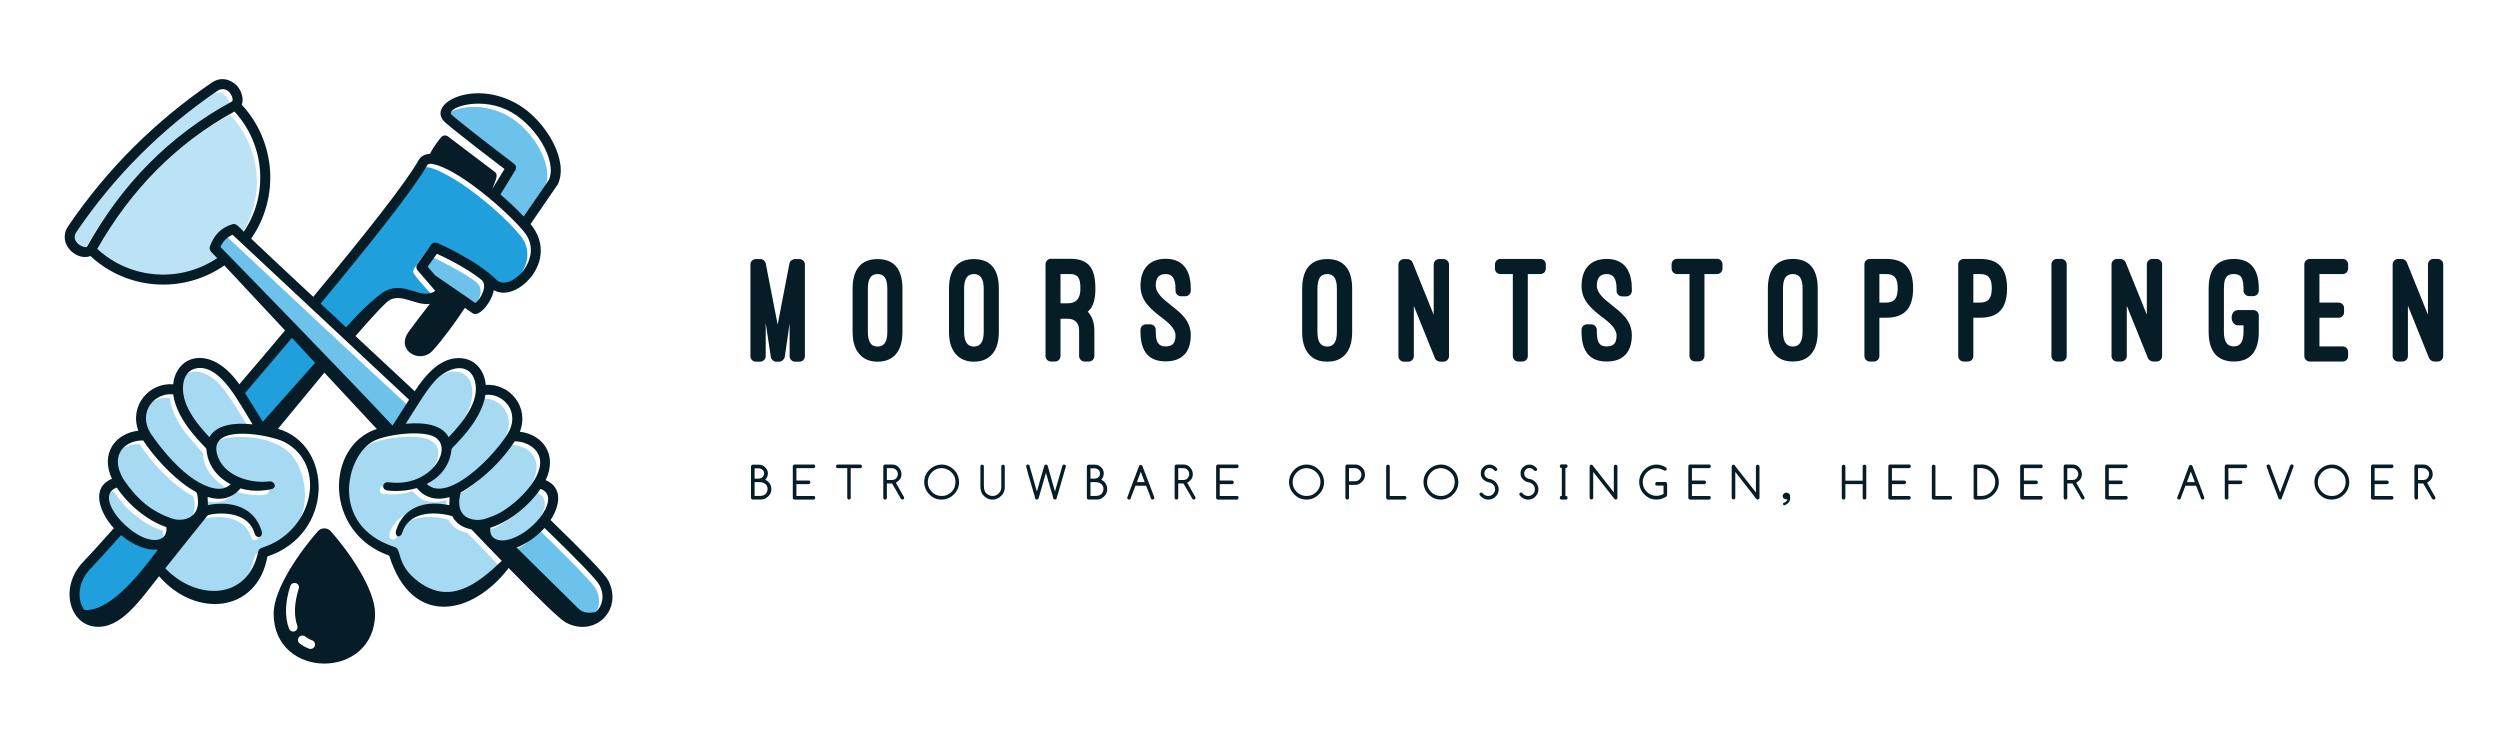 <svg version="1.2" xmlns="http://www.w3.org/2000/svg" viewBox="0 0 1735 512" width="1735" height="512">
	<title>Print-svg</title>
	<style>
		.s0 { fill: #bce3f5 } 
		.s1 { fill: #6cc2ea } 
		.s2 { fill: #1f9fdb } 
		.s3 { fill: #a6daf2 } 
		.s4 { fill: #061d28 } 
	</style>
	<g id="background-logo">
	</g>
	<g id="logo-logo">
		<g id="Layer">
			<g id="Layer">
				<path id="Layer" fill-rule="evenodd" class="s0" d="m158.5 74c2.7-1.4-2.9-14-11-8.5-38.9 26.5-71.7 59.2-98.1 98.1-5.3 7.7 6 13.5 8.4 11.3 1.6-1.6 22.2-45.5 70-81.3q14.3-10.7 30.7-19.6zm-0.2 85.4c2.4-0.8 4.9 2.7 7.9 5.6 18.2-27 15.7-61.4-6.5-85.4-41.7 23-72.7 55.1-96.2 96.3 13 12 29.2 18.5 46.7 18.5 17.5 0 29.5-6.1 44.2-16l-4.9-5.1c-3-2.9 3.6-12.2 9.2-15.5 1.6-1-2.2 2.2-0.4 1.6z"/>
			</g>
			<g id="Layer">
				<path id="Layer" fill-rule="evenodd" class="s1" d="m346 384.5c9.9 10.2 40.5 42 46.6 45.2 14.8 7.7 28.7-6.1 20.9-21-2.9-5.5-29.6-31.5-38.7-40.3l-10.4 9.2c-6.2 4.2-11.4 6.1-18.4 6.9zm8-263.5l-10.6 17.3 17.1 16.1 17.1-24.5c6.7-9.6-2.5-27.8-9.8-36.4-25.6-30.9-62.4-16.9-58.5-10.9 1.7 2.6 44 34.7 44 34.7 1 1.1 1.5 2.3 0.7 3.7zm-27.1 93.3c4.5-3.8 8.9-11 5.4-16.5-3-5-28.5-17.7-32.4-19.5l-7.1 9.9q2.8 3.3 5.6 6.6l21.5 14.7c2.4 1.5 4.7 3.3 7 4.8zm-171-51.5c-2 0.9 0.4 3.4-0.7 4.1-3 2-4.8 4.5-6.2 7.7l23.4 24.8 93.4 100.2 4.2-0.7 15.2-15.5-60-55.7z"/>
			</g>
			<g id="Layer">
				<path id="Layer" fill-rule="evenodd" class="s2" d="m105.6 395.1c-2.6 1.9-17.9 25.6-29.3 32.9-21.8 14.1-33.6-13.5-17.3-30.5 8.5-8.8 17.2-19.7 25.5-29.6 17.8 14.9 31.3 14.4 34.3 1.8l7.9-6.1 2.2 3c-6.2 6.2-17.3 20.9-23.3 28.5zm132.5-162.9l-19.7-18.4c19.5-23.4 64-77.5 74.4-96.5 3.2-5.7 25.8 9.1 27.9 10.5 13.6 9.2 31.3 24.2 40.8 36.2 14.8 18.6-10.8 43.9-20.9 33.5-10.1-10.3-31.6-21.5-40.6-25.2-1.2-0.5-2.6-0.1-3.3 1-1.6 2.3-10.2 13.3-10.1 15.2 0 2 11.5 14.3 13.5 16.6-11.8 8.1-21.2-6.6-35.3 0.5-4.4 2.2-20.3 20.3-26.2 27.1zm-40.5 49.3l-15 18.2-1.8-0.3-14.7-23.6 17.1-20 23.8-26.8q9.4 10.1 18.7 20.1l-7.2 8.6c-4.3 5.2-16.3 18.1-20.9 23.8z"/>
			</g>
			<g id="Layer">
				<path id="Layer" fill-rule="evenodd" class="s3" d="m149.4 324c-6.4-10.3-3-19 10.6-20.4 14.2-1.5 35.1 1.5 43.9 14.2 12.5 18.1 13.7 54.3-25.1 66.1-4 1.2-1.5 12.6-13.1 22.7-16.3 14.1-40.5 6-55-9.1l30.2-37.4c12.9-3 29.1-1.4 33.4 12.8 1 3.5 6.3 1.9 5.2-1.6-5.1-17.2-23.1-19.9-39.1-16.8l-0.1-7.5c9.4 2.9 16.9 2.1 23.3-5.8 5.9 1.8 20.3 4 22.5 1.1 1.4-1.9 0-4.8-2.6-4.4-11.2 1.4-26.8-2.2-34.1-13.9zm186 57.3l10.7 11c-8.4 8.2-22.9 20.8-34.7 22.1-17.7 1.9-35.4-11.5-38.7-28.8-0.7-3.8-7.5-2-18.9-10.8-25.3-19.6-16.6-60.5 6.4-68.1 10.2-3.4 48.7-9.8 43.5 11.1-4.1 15.9-23.6 21.3-37.1 19.5-3.5-0.5-4.3 5-0.7 5.5 0.8 0.1 9.9 1.3 20.6-1.9 6.4 8 13.9 8.9 23.3 6.1l-0.3 7.5c-32.5-6.8-40.7 15.3-39.1 18.4 1.1 2.2 4.3 1.9 5.1-0.4 4.7-15.1 22.4-15.5 35.8-11.8 4.5 8.7 12.5 8.5 13.3 9.3q5.4 5.7 10.8 11.3zm-52.1-93c8.2-13.2 19.2-31.7 33.5-30.4 12.1 1.1 13.8 16.7 7.1 29.3-4.4 8.4-9.1 13.5-15.7 20.5-6.1-10.8-19.2-10.7-31.1-9.7zm28.1 24.1c10.1-10.8 19.7-21.4 21.8-35.8 15-1.7 25.7 13.6 16.7 28.1-7.4 11.7-32.8 40.5-50.4 38.2-3.4-0.5-5.3-1.8-7.6-4 18.4-9.4 17.4-23.7 17.7-24.6 0.6-0.6 1.2-1.2 1.8-1.9zm27 14.9c6.5-6.5 11.7-13 15.4-18.6 15.5-0.1 27.6 13.5 9.6 35-7.8 9.3-27.4 25.4-41.3 19.9-10.4-4.2-6.8-18.8-5.6-19.3 7.8-4.1 15.5-10.6 21.9-17zm25.5 24l7.9-9.7c20.9 7.3-15.2 43.9-31 36.5-3.5-1.6-4.8-5.5-4-9.3 10-3.1 19.6-9.9 27.1-17.5zm-277.7-0.7c7.3 7.7 16.8 14.6 26.8 17.8 3.1 16-23.8 12.5-37.3-9.1-4.2-6.9-6.8-15.4 2.7-18.6zm43.3-49.2l11.4 13.3c0 10.5 8.1 19.6 17.4 24.5-8.1 7.5-18.1 3.1-26.3-2.4-11.1-7.2-31.9-27.9-34.1-40.1-2.2-11.7 7.6-21.9 20-20.4 1.2 9.4 6 17.8 11.6 25.1zm-17.5 25.6c6.2 6.4 13.9 13 21.7 17.2 1.8 1 5.1 22-13.7 20.3-20.3-1.9-57.3-38.4-35.3-52.9 3.6-2.5 7.8-3.5 12.1-3.4 3.6 5.6 8.8 12.3 15.2 18.8zm11.4-50.4c-2.4-16.1 10.5-25.7 26.3-12.5 7.4 6.2 16.8 23 23.9 34.5-11.8-1.2-25-1.5-31.2 9.3-7.9-8.7-17.2-19.3-19-31.3z"/>
			</g>
			<g id="Layer">
				<path id="Layer" fill-rule="evenodd" class="s4" d="m62.8 177.7c-9.8 3.8-23.5-8.8-15.5-20.7 26.9-39.6 60.2-72.7 99.7-99.7 9.2-6.2 16.8 1.6 16.9 1.6 3.4 3.4 5.6 9.2 3.9 13.8 23.8 25.7 26.3 64.5 6.5 92.9 9.8 9.3 24.9 23.5 43.1 40.4 35-42.2 64.3-79.1 73.1-94.8 1.6-2.9 4.5-4.3 7.9-4.4 2.7-5.6 7.7-11.5 7.7-11.5 1.2-1.5 3.3-1.7 4.8-0.6l32.5 24.6c2.8 2.1 0.3 6.3-1.5 11.2l0.1 0.1 8.1-13.3c-8-6.1-32.8-25.1-41-32.2-14.9-13.1 22.2-32.4 54-10.3 16.5 11.5 31.6 36.7 24.1 53l-19 27.7c11.6 13.9 7.8 29.9-2.8 40.2-6 5.8-15.2 9.9-22.7 5.7-1.2 7.7-10.1 19.2-14.7 16l-5.4-3.7c-6.9 10.4-15.4 22.1-22.5 29.8-8.5 9.3-26.1-0.3-16.3-13.5 3.5-4.9 9.4-12.6 14.5-19.1-10 1.2-19.1-7.1-27.7-2.8-2.6 1.3-11.4 10.8-23.9 25.1 13.2 12.3 27.1 25.2 41.1 38.3 8-12.2 18.7-24.2 32.6-22.9 9.8 0.9 15.9 8.9 16.7 18.5 16.5-1.1 30.4 15.1 23.7 32.5 16 2 26.3 16.1 17.9 33.6 12.1 5.2 9.9 17.8 3.4 27.7 22.3 21.6 37.7 37.4 40 41.9 10.6 20.3-9.1 39.9-29.3 29.3-4.3-2.3-19.2-16.8-39.8-37.9-25.1 32.9-67.2 41.6-82.9-8.6-45.4-15.9-44.5-76.2-8.6-87.9-12.4-13.3-24.7-26.5-36.4-39.1l-32.2 39c38 10.8 39.7 72.8-7.3 88.6-7.1 39.2-49.8 43.1-75.2 13.7-13 16.3-26.5 36.8-44.3 35-18.2-1.7-24.9-27.7-8.5-44.8 3.7-3.8 11.2-12.1 21.4-23.5-9.6-10.5-16.5-28-1.3-34.3-8.2-17.5 2.2-31.5 18.3-33.4-6.4-17.5 7.6-33.5 24.2-32.2 2-20.4 26.2-28.1 45.9 0 10.6-12.4 21.3-24.9 31.7-37.4-17.7-19-32.5-34.9-42.1-45.1-28.4 19.8-67.2 17.4-92.9-6.5zm127.1 248.1c0-17.1 18.4-43.2 30.6-57 1.2-1.4 2.8-2.1 4.6-2.1 1.8 0 3.4 0.7 4.6 2.1 12.2 13.8 30.6 39.9 30.6 57 0 46.3-70.4 46.3-70.4 0zm8.6-3.3c-0.1 5 0.5 9.7 2.1 13.8 0.6 1.6 2.4 2.4 4 1.8 1.5-0.6 2.3-2.3 1.7-3.9-1.2-3.4-1.7-7.3-1.6-11.5 0.2-4.5 1.1-9.3 2.6-14.1 0.6-1.6-0.3-3.4-1.9-3.9-1.7-0.5-3.4 0.4-3.9 2-1.8 5.3-2.8 10.7-3 15.8zm12.6 26.1q1.6 0.9 3.4 1.6c1.6 0.5 3.4-0.3 4-1.9 0.5-1.6-0.3-3.4-1.9-3.9q-1.4-0.5-2.6-1.2-1.2-0.7-2.2-1.5c-1.4-1-3.3-0.8-4.4 0.6-1 1.3-0.8 3.2 0.6 4.3q1.4 1.1 3.1 2zm147.4-68.6c7.6 7.5 38.1 37.5 43.1 42.5 3.4 3.3 8.3 3 11.9 2.2 4.6-4 6.4-11.2 2.5-18.7-2.1-4-16.7-18.9-38.1-39.6-5 5.5-12 10.8-19.4 13.6zm-274.5-8.6c-10.2 11.4-17.7 19.7-21.4 23.5-8.9 9.3-9.2 21.8-4 28.5 16.4 0.9 35.3-20.6 51-42-7.2 0.7-16.4-2.4-25.6-10zm212.5-256.8c-9 16.1-38.7 53.5-74 96.1l17.7 16.5c13.1-15 24.1-23.7 27.3-25.3 13.9-7 24.6 6.8 34.6 0l-12.3-14.3c-1.1-1.2-1.1-3-0.2-4.3l9.6-13.5c1-1.4 2.7-1.8 4.2-1.2 2.8 1.1 28.5 12.8 40.8 25.3 9.4 9.7 34.1-14.5 19.9-32.5-11.3-14.2-46.4-44.6-64-47.6-1.6-0.3-3.1-0.1-3.6 0.8zm-135.3-44.3c0.8-1.8-0.6-4.8-2.2-6.5-2.3-2.3-5.5-2.5-8-0.8-38.8 26.5-71.6 59.1-97.9 97.9-4.8 7 5.5 11.9 7.3 10.3 12-21.5 26.3-40.9 43.1-57.8 16.7-16.8 35.9-31.3 57.7-43.1zm8 90.5c17.3-25.7 14.8-60.3-6.5-83.4-41 22.5-72.1 54.8-95.2 95.3 23 21.3 57.6 23.7 83.3 6.4-3.4-3.5-6.2-5.2-5.1-8.2 2.9-7.7 7.4-12.7 15.5-15.3 2.8-0.9 4.7 2 8 5.2zm179 228.4c-6.6-6.7-13.6-14.1-21-21.8-0.6-0.3-9.1-1-13.3-9.2-13.8-3.8-30.3-2.6-34.7 11.4-1.3 4.4-5.7 2.8-4.3-1.5 5.2-16.6 20.5-21 36.9-17.5l0.2-5.6c-8.7 2.5-16.9 0.9-22.7-6.3-10.6 3.2-20.4 1.7-20.4 1.7-4.5-0.6-3.7-6.3 0.9-5.7 29.4 3.9 45.7-24.2 31.5-31.6-9-4.7-33.3-1.6-42.1 3-18.8 9.7-31.4 58.7 14.9 73.6 4.9 1.6 0.7 12.3 16.2 23.9 21.9 16.4 40.9 2 57.9-14.4zm-64.3-111.8l-122.5-114.5c-3.9 1.8-6.7 4.5-8.4 8.5 21.1 21.6 88.3 90.6 119.3 123.8q0 0 0 0c-0.1 0-0.1 0 0 0q0 0 0 0 0.1 0 0.1 0 0.1 0 0.2 0 0.1-0.1 0-0.1zm-11.2 17.8q-0.1 0-0.3 0 0 0 0 0 0 0-0.1 0c0.1 0 0.3 0 0.4 0zm-54-43.4l-16.1-17.3c-10.7 12.7-21.7 25.6-32.5 38.3l12.3 19.9zm117.9 108.3c6.7-2.3 9.8-3.3 17.1-8.7 10.2-7.5 28.7-26.7 17.9-39.1-3.5-3.9-9.2-6.1-14.4-6-15.5 23.6-37.3 35.4-37.4 35.4 0 0.1-6 17.1 9.8 19 2.1 0.3 4.5 0.1 7-0.6zm3.8 6.1c-1.3 6.5 4.3 11 14.2 7.8 17.3-5.6 34.9-29.7 20.5-34.7-7.7 11.4-21.5 22.8-34.7 26.9zm11.9-65.1c9.2-14.9-2.8-28.4-15.4-27.1-2.8 19-23 36.2-23.5 37.5-0.2 0.4 0 15.6-17.2 24.4 6.9 6.5 17.4 1.9 24.7-2.8 13-8.3 25.6-22.7 31.4-32zm-40.9 2.3c9.5-10.1 22.2-25.2 18.1-39.2-3.2-11.1-14.5-11-24.5-2.9-7.4 6.1-15.9 21.1-23.4 32.8 12.4-1.1 24.8 0.3 29.8 9.3zm12-97.6l6.5 4.5c4.5-3.8 8.3-11.9 4.5-15.9-10.4-8.4-25.3-15.6-31.2-18.3l-6.4 9 5.2 6zm23.9-70.8c6 5.1 11.6 10.4 16.1 15.2l17.5-25.3c6.2-13.6-9.9-39.8-29.4-48.8-20.5-9.4-42.8-0.6-37.9 3.7 9.5 8.3 43.1 33.8 43.2 33.9 1.4 1 1.8 3 0.8 4.5zm-160.8 199.1c4.5-0.6 6 4.8 1.5 5.4-0.1 0-10.5 2.8-21.1-0.6-5.9 7.2-14 8.7-22.8 6l0.2 5.6c16.5-3.2 32.3 1.5 37.3 18.1 1.3 4.4-3.7 5.8-5 1.4-5.3-17.8-30.7-13.5-32.5-12.3-10.9 13.5-21 26.1-29.4 36.7 21.8 22.7 57.4 22.4 64.5-11.6 0.3-1.2 1.1-2.2 2.4-2.6 35.7-11 46-57.4 15.9-73.4-9.1-4.8-52-13.3-47 7.8 3.9 16.1 24.1 21.1 36 19.5zm-71.1 31.7c-13-4.3-26.7-15.8-34.3-27.4-18.7 6.3 15.2 42.4 30.5 35.5 3.1-1.4 4.4-5 3.8-8.1zm-29.8-33.3c8.9 13.2 18.7 22.3 33.9 27.4 7.6 2.5 19.3-0.4 17.8-13.8-0.6-5.6-0.8-4.1-5.7-7.3-13.1-8.6-25.8-23.2-32.2-33.1-12.1-0.3-23.9 9.5-13.8 26.8zm18.7-32.1c7.5 11.3 25.9 34.6 43.9 38.4 4.6 1 8.6 0.3 11.9-2.7-17.1-9-16.7-24.2-16.9-24.7-0.5-1.2-20.5-18.6-23-37.7-12.6-1.5-24.7 11.8-15.9 26.7zm41 3c5.1-8.9 17.6-10.2 30-8.9-9.7-15.5-21.8-40.3-37.7-39.1-11.3 0.9-13.5 15.5-7 28.2 4 7.8 8.3 12.8 14.7 19.8z"/>
			</g>
		</g>
	</g>
	<g id="text-logo">
		<g id="Layer">
			<g id="text-logo-path-0">
				<path id="Layer" fill-rule="evenodd" class="s4" d="m538.5 251c-1.5 0-3.2-1.4-3.5-3l-3.6-23.8v23c0 2.1-1.8 3.8-3.9 3.8h-2.9c-2.1 0-3.8-1.7-3.8-3.8v-63.6c0-2.2 1.7-3.8 3.8-3.8h3.2c1.5 0 3.2 1.3 3.6 2.9l8.3 42.6 8.2-42.6c0.3-1.6 2.2-2.9 3.7-2.9h3.2c2.1 0 3.8 1.6 3.8 3.8v63.6c0 2.1-1.7 3.8-3.8 3.8h-3c-2.1 0-3.8-1.7-3.8-3.8v-22.7l-3.4 23.4c-0.5 1.7-2.2 3.1-3.7 3.1zm53.2-50.6c0-13.3 5.8-20.6 17.3-20.6 11.6 0 17.3 7.1 17.3 20.6v29.9c0 8.3-2.2 13.2-5.4 16.4-3.5 3.4-8 4.3-11.9 4.3-3.8 0-8.2-0.9-11.7-4.3-3.3-3.2-5.6-8.1-5.6-16.4zm10.6 29.9c0 6.9 2.2 10.2 6.7 10.2 4.5 0 6.8-3.1 6.8-10.2v-29.9c0-7.1-2.2-10.2-6.8-10.2-4.6 0-6.7 3.3-6.7 10.2zm56.3-29.9c0-13.3 5.8-20.6 17.3-20.6 11.6 0 17.3 7.1 17.3 20.6v29.9c0 8.3-2.2 13.2-5.5 16.4-3.5 3.4-7.9 4.3-11.8 4.3-3.8 0-8.2-0.9-11.7-4.3-3.3-3.2-5.6-8.1-5.6-16.4zm10.5 29.9c0 6.9 2.3 10.2 6.8 10.2 4.4 0 6.8-3.1 6.8-10.2v-29.9c0-7.1-2.3-10.2-6.8-10.2-4.6 0-6.8 3.3-6.8 10.2zm90.4 16.7c0 2.2-1.7 3.9-3.8 3.9h-3c-2.1 0-3.8-1.7-3.8-3.9v-17.6c0-5.3-2.9-8.2-8.1-8.2h-4.8v25.8c0 2.2-1.7 3.9-3.7 3.9h-2.9c-2.1 0-3.8-1.7-3.8-3.9v-63.6c0-2.1 1.7-3.8 3.8-3.8h13.3c13 0 17.5 6.6 17.5 20.8 0 6.5-1.1 11.8-4.4 15.1l-0.9 0.8c3.1 3.3 4.6 7.6 4.6 13.1zm-23.5-36.5h4.8c5.9 0 9-3 9-10.2 0-7.2-1.6-10.1-7.1-10.1h-6.7zm55.5 18.4c0-2.2 1.7-3.8 3.8-3.8h3c2 0 3.8 1.6 3.8 3.8v1.3c0 5.1 0.9 7.5 2.4 8.8 1.2 1.2 3 1.4 4.5 1.4 4.4 0 6.8-1.9 6.8-7.5 0-5-4.9-8.9-10-12.9v0.1c-7-5.5-14.3-11.2-14.3-21.7 0-11.9 6.3-18.8 17.5-18.8 11.4 0 17.4 7.3 17.4 20.7v1.5c0 2.1-1.7 3.8-3.8 3.8h-3c-2.1 0-3.8-1.7-3.8-3.8v-1.5c0-7-2.2-10.1-6.8-10.1-4.5 0-6.9 2.4-6.9 7.9 0 5.4 5.2 9.5 10.3 13.5h-0.1c7 5.4 14.1 10.8 14.1 21.1 0 11.8-6.2 18.1-17.4 18.1-11.7 0-17.5-6.7-17.5-20.6zm112.2-28.5c0-13.3 5.8-20.6 17.4-20.6 11.6 0 17.3 7.2 17.3 20.6v29.9c0 8.4-2.2 13.2-5.5 16.5-3.5 3.4-7.9 4.2-11.8 4.2-3.9 0-8.3-0.8-11.8-4.2-3.3-3.3-5.6-8.1-5.6-16.5zm10.6 29.9c0 7 2.2 10.2 6.8 10.2 4.4 0 6.7-3 6.7-10.2v-29.9c0-7.1-2.2-10.2-6.7-10.2-4.7 0-6.8 3.3-6.8 10.2zm85.1 20.7c-1.3 0-3.1-1.1-3.5-2.3l-14.7-36.4v34.9c0 2.1-1.8 3.8-3.8 3.8h-3.1c-2 0-3.8-1.7-3.8-3.8v-63.6c0-2.1 1.8-3.8 3.8-3.8h2.5c1.4 0 3.1 1.1 3.5 2.3l14.7 36.4v-34.9c0-2.1 1.7-3.8 3.8-3.8h3c2.1 0 3.8 1.7 3.8 3.8v63.6c0 2.1-1.7 3.8-3.8 3.8zm38.1-67.5c0-2.1 1.7-3.8 3.8-3.8h27.7c2.1 0 3.8 1.7 3.8 3.8v3c0 2.1-1.7 3.7-3.8 3.7h-8.7v56.9c0 2.1-1.7 3.8-3.8 3.8h-2.8c-2.1 0-3.8-1.7-3.8-3.8v-56.9h-8.6c-2.1 0-3.8-1.6-3.8-3.7zm60.1 45.4c0-2.1 1.7-3.8 3.8-3.8h3c2 0 3.8 1.7 3.8 3.8v1.4c0 5 1 7.5 2.4 8.8 1.2 1.1 3 1.3 4.5 1.3 4.4 0 6.8-1.9 6.8-7.5 0-4.9-4.8-8.9-10-12.9v0.1c-7-5.5-14.3-11.2-14.3-21.6 0-12 6.3-18.8 17.5-18.8 11.4 0 17.4 7.3 17.4 20.7v1.5c0 2.1-1.7 3.8-3.8 3.8h-2.9c-2.2 0-3.9-1.7-3.9-3.8v-1.5c0-7-2.2-10.2-6.8-10.2-4.5 0-6.9 2.5-6.9 8 0 5.3 5.2 9.5 10.4 13.5h-0.1c6.9 5.4 14 10.8 14 21 0 11.9-6.2 18.2-17.4 18.2-11.7 0-17.5-6.8-17.5-20.6zm62.5-45.5c0-2.1 1.7-3.8 3.8-3.8h27.7c2.1 0 3.8 1.7 3.8 3.8v3c0 2.1-1.7 3.8-3.8 3.8h-8.7v56.8c0 2.1-1.7 3.8-3.8 3.8h-2.8c-2.2 0-3.8-1.7-3.8-3.8v-56.8h-8.6c-2.1 0-3.8-1.7-3.8-3.8zm66.8 16.9c0-13.3 5.8-20.6 17.3-20.6 11.6 0 17.3 7.2 17.3 20.6v29.9c0 8.4-2.2 13.2-5.5 16.5-3.5 3.4-7.9 4.2-11.8 4.2-3.8 0-8.3-0.8-11.7-4.2-3.3-3.3-5.6-8.1-5.6-16.5zm10.5 29.9c0 7 2.3 10.3 6.8 10.3 4.4 0 6.8-3.1 6.8-10.3v-29.9c0-7.1-2.3-10.1-6.8-10.1-4.7 0-6.8 3.2-6.8 10.1zm66.9-9.7v26.6c0 2.1-1.7 3.8-3.7 3.8h-2.9c-2.2 0-3.8-1.7-3.8-3.8v-63.6c0-2.1 1.6-3.8 3.8-3.8h11.4c12.9 0 18.6 6.8 18.6 20.4 0 13.6-5.7 20.4-18.6 20.4zm0-30.3v19.8h4.7c5.7 0 8-3 8-9.9 0-7.1-2.3-9.9-8-9.9zm65.2 30.3v26.6c0 2.1-1.7 3.8-3.7 3.8h-2.9c-2.2 0-3.9-1.7-3.9-3.8v-63.6c0-2.1 1.7-3.8 3.9-3.8h11.4c12.9 0 18.6 6.8 18.6 20.4 0 13.6-5.7 20.4-18.6 20.4zm0-30.3v19.8h4.7c5.7 0 8.1-3 8.1-9.9 0-7.1-2.4-9.9-8.1-9.9zm64.8 56.9c0 2.1-1.8 3.8-3.8 3.8h-3c-2.1 0-3.8-1.7-3.8-3.8v-63.6c0-2.1 1.7-3.8 3.8-3.8h3c2 0 3.8 1.7 3.8 3.8zm59.9 3.8c-1.3 0-3-1.1-3.5-2.3l-14.7-36.4v34.9c0 2.1-1.8 3.8-3.8 3.8h-3c-2 0-3.8-1.7-3.8-3.8v-63.6c0-2.1 1.8-3.8 3.8-3.8h2.5c1.4 0 3.1 1.2 3.5 2.3l14.7 36.4v-34.9c0-2.1 1.7-3.8 3.8-3.8h2.9c2.2 0 3.9 1.7 3.9 3.8v63.6c0 2.1-1.7 3.8-3.9 3.8zm69.7-35.7c2 0 3.7 1.7 3.7 3.8v11.3c0 13.4-5.7 20.6-17.3 20.6-11.7 0-17.5-7.3-17.5-20.6v-30.1c0-13.4 5.8-20.5 17.5-20.5 11.6 0 17.3 7.1 17.3 20.5v1.5c0 2.1-1.7 3.8-3.7 3.8h-3.1c-2.1 0-3.8-1.7-3.8-3.8v-1.5c0-5-1-7.5-2.3-8.7-1.3-1.1-3-1.3-4.4-1.3-1.5 0-3.3 0.2-4.5 1.3-1.5 1.3-2.4 3.8-2.4 8.7v30.1c0 6.9 2.2 10.1 6.9 10.1 4.5 0 6.7-3.2 6.7-10.1v-4.5h-3.7c-5.9 0-6.2-10.6 0-10.6zm61.9-35.5c2.2 0 3.8 1.7 3.8 3.8v2.9c0 2.1-1.6 3.8-3.8 3.8h-16.1v19.8h13.3c2.1 0 3.8 1.7 3.8 3.8v2.9c0 2.1-1.7 3.8-3.8 3.8h-13.3v19.9h16.1c2.2 0 3.8 1.7 3.8 3.9v2.8c0 2.1-1.6 3.8-3.8 3.8h-22.8c-2.1 0-3.8-1.7-3.8-3.8v-63.6c0-2.1 1.7-3.8 3.8-3.8zm63.5 71.2c-1.3 0-3-1.1-3.5-2.3l-14.7-36.4v34.9c0 2.1-1.7 3.8-3.8 3.8h-3c-2 0-3.8-1.7-3.8-3.8v-63.6c0-2.1 1.8-3.8 3.8-3.8h2.5c1.4 0 3.1 1.2 3.5 2.3l14.7 36.4v-34.9c0-2.1 1.7-3.8 3.8-3.8h3c2.1 0 3.8 1.7 3.8 3.8v63.6c0 2.1-1.7 3.8-3.8 3.8z"/>
			</g>
		</g>
	</g>
	<g id="tagline-cf6ae3c1-84b8-4745-9b61-55ced27b2e62-logo">
		<g id="Layer">
			<g id="tagline-cf6ae3c1-84b8-4745-9b61-55ced27b2e62-logo-path-0">
				<path id="Layer" fill-rule="evenodd" class="s4" d="m521.2 345.5v-21.7q0.2-1.3 1.2-1.3h0.3 3.9 0.3q2.9 0 4.9 2.7 1.1 1.5 1.1 3.3v0.2q0 2.2-1.8 4.2 4.2 2.2 4.2 6.6 0 4.3-4.6 6.7-1.4 0.5-2.6 0.5h-5.7q-1.2-0.2-1.2-1.2zm2.5-10.9v9.6h3.3q3.6 0 4.9-2.1 0.8-1.2 0.8-2.6v-0.1q0-3.5-3.7-4.6l-1.8-0.2zm0-9.6v7.2h2.3q3.1 0 4-2.3 0.3-0.6 0.3-1.2v-0.2q0-2.5-2.9-3.4l-1.3-0.1zm26.5 20.5v-21.9q0.2-1.2 1.2-1.2v-0.1l0.3 0.1h12.6l0.2-0.1q1.1 0 1.3 1.4-0.2 1.2-1.4 1.2h-11.7v8.6h7.6 1q0.8 0 1.1 1.2 0 0.9-1 1.3h-1.3-7.4v8.2h12q0.9 0 1.1 1.3-0.3 1.2-1.2 1.2h-13.2q-1.2-0.2-1.2-1.2zm30-21.9q0.3-1.2 1.1-1.2h15.8q1.1 0.2 1.1 1.2v0.2q0 1-1.4 1.1h-6.4v20.6q0 1-1.2 1.2-1 0-1.2-1.3v-20.5h-6.5q-1.3-0.2-1.3-1.3zm32.8 21.8v-21.5q0.1-1.5 1-1.5h5.4q3.4 0 5.5 3.6 0.7 1.4 0.7 2.9v0.3q0 3.3-3.2 5.4l-0.7 0.4q5.8 10 5.8 10.2v0.3q0 1-1.2 1.2-1 0-2-2.2l-5.2-9h-3.6v10q0 1-1.2 1.2h-0.1q-1 0-1.2-1.3zm2.5-20.5v8.2h3.6q3 0 4-3.3v-0.5-0.5q0-2.4-2.7-3.7-0.7-0.2-2.3-0.2zm25.9 9.6q0-5.8 5.1-9.8 3.3-2.3 7-2.3 6.1 0 10.3 5.7 1.8 3.2 1.8 6.5 0 6.1-5.5 10.1-3.1 2-6.5 2h-0.2q-6.3 0-10.2-5.8-1.8-3-1.8-6.4zm2.5 0.2q0 4.6 4.1 7.8 2.5 1.7 5.4 1.7h0.3q4.5 0 7.7-4 1.7-2.6 1.7-5.7 0-5.2-4.7-8.2-2.4-1.4-4.9-1.4-4.8 0-7.9 4.2-1.7 2.5-1.7 5.6zm36.5 2.9v-13.7q0.1-1.4 1-1.4h0.3q1.1 0.2 1.1 1v13.6q0 4.4 2.5 5.9 1.6 1.2 3.5 1.2 3.8 0 5.7-3.8 0.4-1.2 0.4-2.5v-14.2q0.2-1.2 1.1-1.2h0.2q1.1 0.2 1.1 1.1v14.9q0 3.8-3.6 6.6-2.3 1.6-4.7 1.6h-0.4q-4 0-6.9-3.9-1.3-2.1-1.3-5.2zm31.7-14q0.2-1.2 1-1.2h0.3q1.1 0 1.4 1.9l4.7 16.5h0.2q4.9-17.4 5.2-17.9 0.4-0.5 0.9-0.5h0.2q1.1 0 1.5 2.3 0.4 1.3 4.6 16.2h0.1l5.2-17.9q0.5-0.6 0.9-0.6h0.2q1.2 0.3 1.2 1v0.4l-6.5 22.4q-0.5 0.5-1 0.5h-0.1q-1.2 0-1.5-2.4-4.2-14.1-4.7-16.2l-5.2 18q-0.5 0.6-1 0.6h-0.3q-1 0-1.4-2.5-5.5-18.6-5.9-20.6zm42.2 21.9v-21.7q0.2-1.3 1.2-1.3h0.4 3.8 0.3q2.9 0 5 2.7 1 1.5 1 3.3v0.2q0 2.2-1.7 4.2 4.1 2.2 4.1 6.6 0 4.3-4.5 6.7-1.5 0.5-2.6 0.5h-5.8q-1.2-0.2-1.2-1.2zm2.5-10.9v9.6h3.3q3.7 0 4.9-2.1 0.8-1.2 0.8-2.6v-0.1q0-3.5-3.7-4.6l-1.8-0.2zm0-9.6v7.2h2.4q3.1 0 4-2.3 0.2-0.6 0.2-1.2v-0.2q0-2.5-2.8-3.4l-1.4-0.1zm25.5 20.5v-0.1l2.1-5.8q5.7-14.8 6.2-16.4 0.6-0.6 1.1-0.6 1.1 0 1.7 2.3 7.7 20 7.7 20.4v0.2q0 1-1.2 1.2h-0.1q-1.1 0-1.5-2.2l-2.9-7.4h-7.4l-3.5 9.2q-0.5 0.4-0.9 0.4h-0.1q-1.2-0.2-1.2-1.2zm9.4-18.1l-2.7 7.2h5.4v-0.1l-2.7-7.1zm23.5 18v-21.5q0.1-1.5 1.1-1.5h5.3q3.4 0 5.5 3.6 0.7 1.4 0.7 2.9v0.3q0 3.3-3.2 5.4l-0.7 0.4q5.8 10 5.8 10.2v0.3q0 1-1.2 1.2-1 0-1.9-2.2l-5.3-9h-3.6v10q0 1-1.3 1.2-1 0-1.2-1.3zm2.5-20.5v8.2h3.6q3 0 4-3.3v-0.5-0.5q0-2.4-2.6-3.7-0.8-0.2-2.4-0.2zm26.3 20.6v-21.9q0.2-1.2 1.2-1.2v-0.1l0.3 0.1h12.6l0.3-0.1q1.1 0 1.2 1.4-0.2 1.2-1.4 1.2h-11.7v8.6h7.7 0.9q0.9 0 1.2 1.2 0 0.9-1.1 1.3h-1.3-7.4v8.2h12.1q0.9 0 1 1.3-0.3 1.2-1.1 1.2h-13.3q-1.2-0.2-1.2-1.2zm50.6-11q0-5.8 5.1-9.8 3.3-2.3 7.1-2.3 6.1 0 10.2 5.7 1.9 3.2 1.9 6.5 0 6.1-5.5 10.1-3.1 2-6.5 2h-0.3q-6.2 0-10.2-5.8-1.8-3-1.8-6.4zm2.5 0.2q0 4.6 4.1 7.8 2.6 1.7 5.4 1.7h0.3q4.6 0 7.7-4 1.8-2.6 1.8-5.7 0-5.2-4.8-8.2-2.4-1.4-4.8-1.4-4.8 0-7.9 4.2-1.8 2.5-1.8 5.6zm36.6 10.7v-21.6q0.2-1.4 1.1-1.4h5.8q3.4 0 5.9 3.5 0.8 1.8 0.8 3.3v0.4q0 3.2-2.8 5.5-2 1.4-3.9 1.4h-4.4v9q0 1-1.2 1.2h-0.1q-0.9 0-1.2-1.3zm2.5-20.5v9.1h4q3.2 0 4.4-3.1 0.2-0.6 0.2-1.5 0-2.8-2.8-4.2-0.7-0.3-1.7-0.3zm25.8 20.5v-21.5q0.1-1.4 1.1-1.4h0.2q1.2 0.2 1.2 1v20.7h10.4q1 0 1.2 1.3-0.3 1.2-1.2 1.2h-11.7q-1 0-1.2-1.3zm25.9-10.9q0-5.8 5.1-9.8 3.3-2.3 7-2.3 6.1 0 10.3 5.7 1.8 3.2 1.8 6.5 0 6.1-5.5 10.1-3.1 2-6.5 2h-0.2q-6.3 0-10.2-5.8-1.8-3-1.8-6.4zm2.5 0.2q0 4.6 4 7.8 2.6 1.7 5.5 1.7h0.3q4.5 0 7.6-4 1.8-2.6 1.8-5.7 0-5.2-4.8-8.2-2.3-1.4-4.8-1.4-4.8 0-7.9 4.2-1.7 2.5-1.7 5.6zm36.5 8.8l-0.2-0.5q0.3-1.2 1.3-1.2 0.6 0 1.7 1.3 1.6 1.1 2.9 1.1h0.6q2.5 0 4.1-2.9 0.3-0.9 0.3-1.4v-0.6q0-2.6-2.9-4.2l-3.3-0.9q-3.7-2.1-3.7-5.5v-0.5q0-3.4 3.6-5.3 1.4-0.5 2.5-0.5 3.2 0 5.3 2.9v0.2 0.4q0 0.8-1.2 1-0.5 0-1.7-1.3-1.2-0.8-2.2-0.8h-0.3q-2.2 0-3.3 2.3-0.2 0.6-0.2 1.1v0.5q0 2.5 2.9 3.6 2.1 0 4.6 2 2.4 2.4 2.4 5.3 0 3.5-3 5.8-1.9 1.3-4.2 1.3-3.6 0-6-3.2zm27.6 0l-0.1-0.5q0.2-1.2 1.2-1.2 0.7 0 1.7 1.3 1.6 1.1 2.9 1.1h0.6q2.6 0 4.2-2.9 0.2-0.9 0.2-1.4v-0.6q0-2.6-2.9-4.2l-3.3-0.9q-3.7-2.1-3.7-5.5v-0.5q0-3.4 3.7-5.3 1.3-0.5 2.5-0.5 3.1 0 5.2 2.9l0.1 0.2v0.4q0 0.8-1.3 1-0.5 0-1.7-1.3-1.1-0.8-2.1-0.8h-0.4q-2.2 0-3.2 2.3-0.3 0.6-0.3 1.1v0.5q0 2.5 3 3.6 2.1 0 4.6 2 2.3 2.4 2.3 5.3 0 3.5-3 5.8-1.9 1.3-4.1 1.3-3.7 0-6.1-3.2zm28 2v-0.1q0.2-1.2 1-1.2h0.4v-19.4h-0.2q-1.1 0-1.2-1.4 0-0.8 1.2-1.2l0.3 0.1h2.4l0.2-0.1q1.3 0.3 1.3 1.3-0.2 1.3-1.2 1.3h-0.3v19.4h0.4q0.9 0 1.1 1.2v0.1q-0.2 1.2-1.2 1.2h-3q-1.2-0.2-1.2-1.2zm20.7-0.2v-21.4q0.1-1.4 1.1-1.4h0.2q0.8 0 1.4 1.3 1 1 13.9 17.7 0.1 0 0.1 0.2l0.1 0.1v-18.1q0.2-1.2 1.2-1.2h0.2q0.9 0 1.1 1.2v21.7q0 1.1-1.3 1.3-0.7 0-2.2-2.3l-13.3-16.9v18q0 0.9-1.3 1.1-1 0-1.2-1.3zm34.4-10.8q0-6 5.4-10 3.3-2.1 6.4-2.1 3.9 0 7 2.2 0.3 0.4 0.3 0.8v0.1q0 1-1.3 1.2-0.2 0-2.5-1.1-1.5-0.6-2.8-0.6h-1.1q-3.5 0-6.8 3.5-2.1 2.9-2.1 5.9v0.3q0 4.9 4.6 8.1 2.4 1.3 4.8 1.3h0.3q2.3 0 4.7-1.3v-5.8h-4.6q-1.2-0.2-1.2-1.2 0.2-1.3 1.2-1.3h5.9q0.9 0 1.2 1.3v7q0 1.6-0.8 2-3.3 1.9-6.3 1.9h-0.4q-6 0-10-5.6-1.9-3.1-1.9-6.6zm34.1 11v-21.9q0.2-1.2 1.2-1.2v-0.1l0.4 0.1h12.5l0.3-0.1q1.1 0 1.2 1.4-0.2 1.2-1.3 1.2h-11.8v8.6h7.7 0.9q0.9 0 1.2 1.2 0 0.9-1.1 1.3h-1.3-7.4v8.2h12.1q0.9 0 1 1.3-0.3 1.2-1.1 1.2h-13.3q-1.2-0.2-1.2-1.2zm30.1-0.2v-21.4q0.1-1.4 1.1-1.4h0.2q0.8 0 1.4 1.3 0.9 1 13.9 17.7 0.1 0 0.1 0.2v0.1h0.1v-18.1q0.2-1.2 1.2-1.2h0.1q1 0 1.2 1.2v21.7q0 1.1-1.3 1.3-0.8 0-2.3-2.3l-13.2-16.9v18q0 0.9-1.3 1.1-1 0-1.2-1.3zm35.4-1.1v-0.1q0-1.3 1.8-2.1 0.3-0.1 0.7-0.1h0.3q2.3 0.5 2.3 2.3l0.1 0.1h-0.1v0.1l0.1 0.9v0.3q0 3.1-3.1 4.7-0.6 0.4-1 0.4-0.7 0-0.9-1 0-0.8 1.5-1.1 0.6-0.4 1.4-1.4l0.2-0.7-0.8 0.1q-2.5-0.4-2.5-2.4zm41 1.2v-21.5q0.2-1.4 1.1-1.4h0.2q1.2 0.2 1.2 1v10.1h12v-9.9q0.2-1.2 1.1-1.2h0.2q1.2 0.2 1.2 1.1v22q0 0.8-1.2 1.1h-0.1q-1.2-0.2-1.2-1.2v-9.5h-12v9.5q0 1-1.2 1.2h-0.1q-1 0-1.2-1.3zm32.3 0.1v-21.9q0.2-1.2 1.2-1.2v-0.1l0.3 0.1h12.6l0.3-0.1q1.1 0 1.2 1.4-0.2 1.2-1.4 1.2h-11.7v8.6h7.7 0.9q0.9 0 1.2 1.2 0 0.9-1.1 1.3h-1.3-7.4v8.2h12q0.9 0 1.1 1.3-0.3 1.2-1.1 1.2h-13.3q-1.2-0.2-1.2-1.2zm30.2-0.1v-21.5q0.1-1.4 1.1-1.4h0.2q1.2 0.2 1.2 1v20.7h10.4q1 0 1.2 1.3-0.3 1.2-1.2 1.2h-11.7q-1 0-1.2-1.3zm29 0.1v-21.9q0.2-1.2 1.2-1.2v-0.1l0.3 0.1h3.3l0.7-0.1q5.4 0 9.5 4.8 2.5 3.3 2.5 7.5 0 5.8-5.1 9.8-3.2 2.3-6.8 2.3h-4.4q-1.2-0.2-1.2-1.2zm2.5-20.7v19.4h2.7q6.1 0 9.1-5.9 0.7-2 0.7-3.8 0-4.5-3.9-7.7-2.4-2-7.2-2zm29.8 20.7v-21.9q0.2-1.2 1.3-1.2v-0.1l0.3 0.1h12.5l0.3-0.1q1.1 0 1.3 1.4-0.3 1.2-1.4 1.2h-11.7v8.6h7.6 0.9q0.9 0 1.2 1.2 0 0.9-1 1.3h-1.3-7.4v8.2h12q0.9 0 1.1 1.3-0.3 1.2-1.2 1.2h-13.2q-1.3-0.2-1.3-1.2zm30.2-0.1v-21.5q0.1-1.5 1-1.5h5.4q3.4 0 5.5 3.6 0.7 1.4 0.7 2.9v0.3q0 3.3-3.2 5.4l-0.7 0.4q5.8 10 5.8 10.2v0.3q0 1-1.2 1.2-1 0-1.9-2.2l-5.3-9h-3.6v10q0 1-1.3 1.2-1 0-1.2-1.3zm2.5-20.5v8.2h3.6q3 0 4-3.3v-0.5-0.5q0-2.4-2.7-3.7-0.7-0.2-2.3-0.2zm26.3 20.6v-21.9q0.2-1.2 1.2-1.2v-0.1l0.3 0.1h12.6l0.3-0.1q1.1 0 1.3 1.4-0.3 1.2-1.5 1.2h-11.7v8.6h7.7 0.9q0.9 0 1.1 1.2 0 0.9-1 1.3h-1.3-7.4v8.2h12.1q0.8 0 1.1 1.3-0.4 1.2-1.2 1.2h-13.3q-1.2-0.2-1.2-1.2zm50 0v-0.1l2.2-5.8q5.6-14.8 6.1-16.4 0.6-0.6 1.1-0.6 1.1 0 1.7 2.3 7.7 20 7.7 20.4v0.2q0 1-1.2 1.2-1.1 0-1.6-2.2l-2.9-7.4h-7.4l-3.5 9.2q-0.5 0.4-0.9 0.4h-0.1q-1.2-0.2-1.2-1.2zm9.4-18.1l-2.7 7.2h5.5v-0.1l-2.7-7.1zm23.6 18.1v-21.9q0.2-1.2 1.2-1.2v-0.1l0.3 0.1h12.6l0.3-0.1q1 0 1.2 1.4-0.2 1.2-1.4 1.2h-11.7v8.6h7.7 0.9q0.9 0 1.1 1.2 0 0.9-1 1.3h-1.3-7.4v9.1l0.1 0.4q-0.3 1.2-1.3 1.2h-0.1q-1.2-0.2-1.2-1.2zm29-21.8v-0.1q0-1.1 1.4-1.3 1.1 0 1.7 2.7l6.3 16.7 7.1-18.9q0.5-0.5 1-0.5h0.1q1 0 1.2 1.3l-8.1 21.8q-0.3 1.3-1.3 1.3-1.1 0-1.7-2.5-7.7-20.1-7.7-20.5zm33.2 10.8q0-5.8 5.1-9.8 3.3-2.3 7-2.3 6.1 0 10.2 5.7 1.9 3.2 1.9 6.5 0 6.1-5.5 10.1-3.1 2-6.5 2h-0.3q-6.2 0-10.2-5.8-1.7-3-1.7-6.4zm2.4 0.2q0 4.6 4.1 7.8 2.6 1.7 5.4 1.7h0.4q4.5 0 7.6-4 1.8-2.6 1.8-5.7 0-5.2-4.8-8.2-2.3-1.4-4.8-1.4-4.8 0-7.9 4.2-1.8 2.5-1.8 5.6zm36.9 10.8v-21.9q0.2-1.2 1.2-1.2v-0.1l0.4 0.1h12.5l0.3-0.1q1.1 0 1.2 1.4-0.2 1.2-1.4 1.2h-11.7v8.6h7.7 0.9q0.9 0 1.2 1.2 0 0.9-1.1 1.3h-1.3-7.4v8.2h12q0.9 0 1.1 1.3-0.3 1.2-1.1 1.2h-13.3q-1.2-0.2-1.2-1.2zm30.1-0.1v-21.5q0.2-1.5 1.1-1.5h5.3q3.4 0 5.6 3.6 0.7 1.4 0.7 2.9v0.3q0 3.3-3.3 5.4l-0.6 0.4q5.8 10 5.8 10.2v0.3q0 1-1.2 1.2h-0.1q-0.9 0-1.9-2.2l-5.3-9h-3.6v10q0 1-1.2 1.2h-0.1q-0.9 0-1.2-1.3zm2.5-20.5v8.2h3.6q3.1 0 4-3.3l0.1-0.5v-0.5q0-2.4-2.7-3.7-0.8-0.2-2.4-0.2z"/>
			</g>
		</g>
	</g>
</svg>